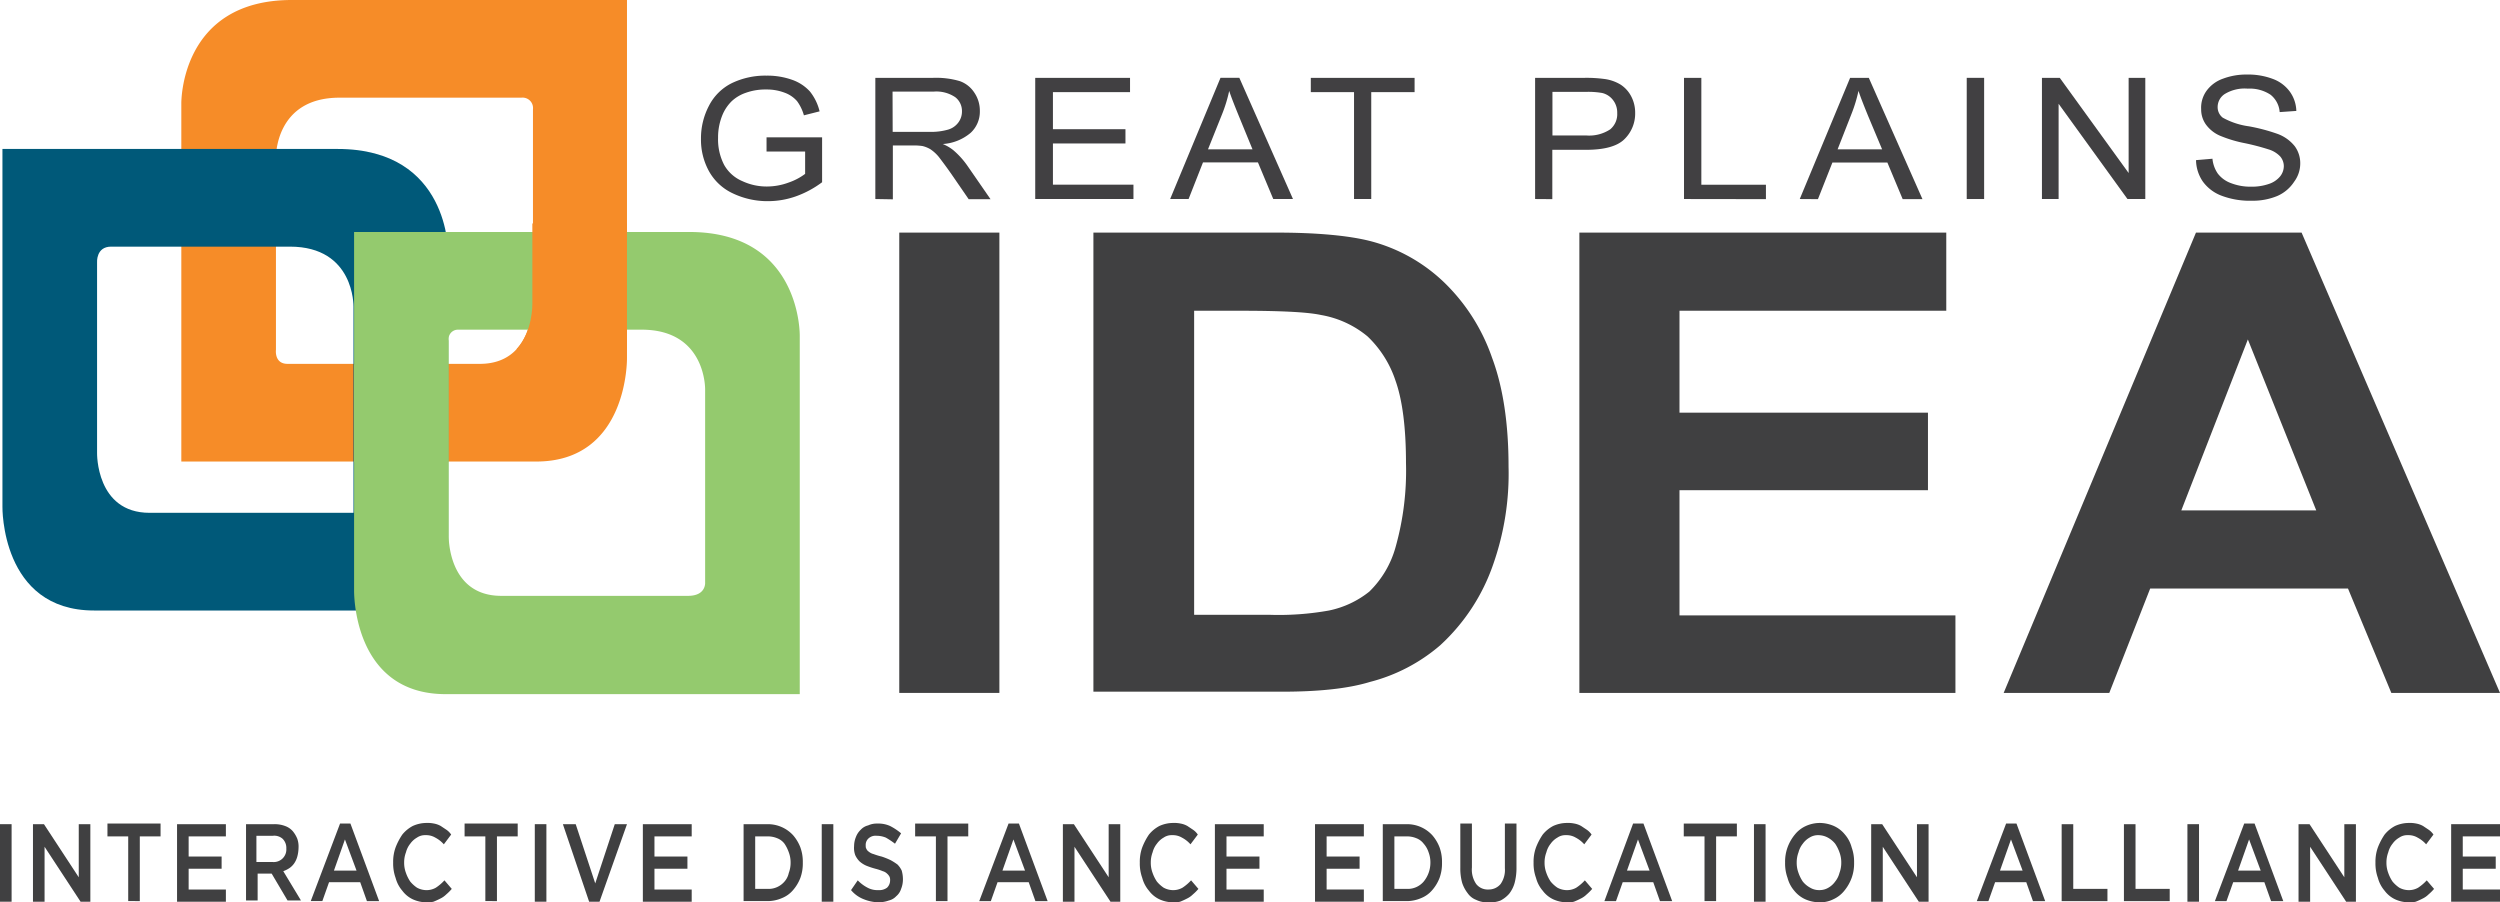<svg xmlns="http://www.w3.org/2000/svg" viewBox="0 0 409.5 147.8"><path d="M102.7,58.6V0H47.8C29.4,0,29.7,17,29.7,17V75.6h58C103,75.7,102.7,58.6,102.7,58.6ZM87.2,49.8s.2,9.8-8.6,9.8H47.1c-2.2,0-1.9-2.3-1.9-2.3V25.8S45,16,55.6,16H85.4a1.71,1.71,0,0,1,1.9,1.9V49.8Z" style="fill:#f68c28"/><path d="M15.4,100h58V41.4s.3-17-18.1-17H.4V83S.1,100,15.4,100Zm2.8-59.6H47.5c10.6,0,10.4,9.8,10.4,9.8V84H24.5c-8.8,0-8.6-9.8-8.6-9.8V43S15.7,40.4,18.2,40.4Z" style="fill:#005979"/><path d="M147.3,113.5V38.1h16.4v75.4Z" style="fill:#404041"/><path d="M179.2,38.1h29.9c6.7,0,11.9.5,15.4,1.4a27.4,27.4,0,0,1,12.2,6.9,31.41,31.41,0,0,1,7.7,12.2c1.8,4.8,2.7,10.8,2.7,17.8a44.81,44.81,0,0,1-2.5,16,32.16,32.16,0,0,1-8.7,13.3,28.43,28.43,0,0,1-11.5,6c-3.6,1.1-8.4,1.6-14.5,1.6H179.1V38.1Zm16.4,12.7v49.9h12.2a46.47,46.47,0,0,0,9.9-.7,15.59,15.59,0,0,0,6.6-3.1,16.21,16.21,0,0,0,4.3-7.3,46.11,46.11,0,0,0,1.7-13.8c0-5.8-.6-10.3-1.7-13.4a17.63,17.63,0,0,0-4.6-7.3,16.23,16.23,0,0,0-7.6-3.5c-2.3-.5-6.8-.7-13.4-.7h-7.4Z" style="fill:#404041"/><path d="M258.7,113.5V38.1h60.1V50.9H275.1V67.6h40.7V80.3H275.1v20.5h45.2v12.7Z" style="fill:#404041"/><path d="M409.5,113.5H391.7l-7.1-17.1H352.2l-6.7,17.1H328.2l31.5-75.4H377ZM379.4,83.6l-11.2-28-10.9,28Z" style="fill:#404041"/><path d="M0,135H1.9v12.7H0Z" style="fill:#404041"/><path d="M5.5,135H7.2l5.7,8.7V135h1.9v12.7H13.2l-5.9-9v9H5.4V135Z" style="fill:#404041"/><path d="M21,137H17.6v-2.1h8.7V137H22.9v10.6H21Z" style="fill:#404041"/><path d="M29.1,135H37v2H30.9v3.3h5.4v2H30.9v3.4H37v2H29V135Z" style="fill:#404041"/><path d="M40.1,135h4.8a4.84,4.84,0,0,1,1.8.3,3,3,0,0,1,1.3.9,4.73,4.73,0,0,1,.7,1.2,3.89,3.89,0,0,1,.2,1.5h0a5.9,5.9,0,0,1-.2,1.4,3.7,3.7,0,0,1-.5,1.1,3,3,0,0,1-.8.8,4.67,4.67,0,0,1-1,.5l2.9,4.8H47.1l-2.6-4.4H42.2v4.4H40.3V135Zm4.6,6.2a2.06,2.06,0,0,0,2.2-2.2h0a2.11,2.11,0,0,0-.6-1.6,2.07,2.07,0,0,0-1.6-.5H42v4.3Z" style="fill:#404041"/><path d="M55.7,134.9h1.7l4.7,12.7h-2L59,144.5H53.9l-1.1,3.1H50.9Zm2.7,7.7-1.9-5.1-1.8,5.1Z" style="fill:#404041"/><path d="M69.8,147.8a5.45,5.45,0,0,1-2.2-.5,4.57,4.57,0,0,1-1.7-1.4,5.29,5.29,0,0,1-1.1-2.1,6.9,6.9,0,0,1-.4-2.5h0a6.9,6.9,0,0,1,.4-2.5,10.34,10.34,0,0,1,1.1-2.1,5.52,5.52,0,0,1,1.7-1.4,5.45,5.45,0,0,1,2.2-.5,5.28,5.28,0,0,1,1.3.1,3.58,3.58,0,0,1,1.1.4l.9.6a3,3,0,0,1,.8.8l-1.2,1.6a4.86,4.86,0,0,0-1.4-1.1,2.93,2.93,0,0,0-1.6-.4,2.3,2.3,0,0,0-1.4.4,3.46,3.46,0,0,0-1.1,1,3.69,3.69,0,0,0-.7,1.4,4.67,4.67,0,0,0-.3,1.7h0a4.67,4.67,0,0,0,.3,1.7,6.11,6.11,0,0,0,.7,1.4,5.24,5.24,0,0,0,1.1,1,3.26,3.26,0,0,0,1.4.4,3.06,3.06,0,0,0,1.7-.4,7.47,7.47,0,0,0,1.4-1.2l1.2,1.4a7.64,7.64,0,0,1-.9.9,3.59,3.59,0,0,1-1,.7,11.73,11.73,0,0,1-1.1.5A4.12,4.12,0,0,1,69.8,147.8Z" style="fill:#404041"/><path d="M79.5,137H76.1v-2.1h8.7V137H81.4v10.6H79.5Z" style="fill:#404041"/><path d="M87.6,135h1.9v12.7H87.6Z" style="fill:#404041"/><path d="M92.2,135h2.1l3.2,9.7,3.2-9.7h2l-4.5,12.7H96.5Z" style="fill:#404041"/><path d="M105.4,135h7.9v2h-6.1v3.3h5.4v2h-5.4v3.4h6.1v2h-8V135Z" style="fill:#404041"/><path d="M121.8,135h4a5.6,5.6,0,0,1,4.1,1.8,6.66,6.66,0,0,1,1.2,2,6.9,6.9,0,0,1,.4,2.5h0a6.9,6.9,0,0,1-.4,2.5,6.66,6.66,0,0,1-1.2,2,4.63,4.63,0,0,1-1.8,1.3,5.93,5.93,0,0,1-2.3.5h-4Zm4,10.6a3.34,3.34,0,0,0,1.5-.3,3.45,3.45,0,0,0,1.2-.9,3.09,3.09,0,0,0,.7-1.4,4.67,4.67,0,0,0,.3-1.7h0a4.67,4.67,0,0,0-.3-1.7,6.11,6.11,0,0,0-.7-1.4,2.73,2.73,0,0,0-1.2-.9,4,4,0,0,0-1.5-.3h-2.1v8.6Z" style="fill:#404041"/><path d="M134.6,135h1.9v12.7h-1.9Z" style="fill:#404041"/><path d="M143.9,147.8a6.87,6.87,0,0,1-2.4-.5,5.11,5.11,0,0,1-2.1-1.5l1.1-1.6a6.1,6.1,0,0,0,1.6,1.2,3.42,3.42,0,0,0,1.8.4,2.12,2.12,0,0,0,1.4-.4,1.66,1.66,0,0,0,.5-1.2h0a1.27,1.27,0,0,0-.1-.6,1.76,1.76,0,0,0-.4-.5,1.61,1.61,0,0,0-.7-.4,8.34,8.34,0,0,0-1.2-.4,13.08,13.08,0,0,1-1.5-.5,4.13,4.13,0,0,1-1.1-.7,3.59,3.59,0,0,1-.7-1,3.42,3.42,0,0,1-.2-1.5h0a4,4,0,0,1,.3-1.5,3.17,3.17,0,0,1,.8-1.2,2.4,2.4,0,0,1,1.2-.7,3.34,3.34,0,0,1,1.5-.3,4.64,4.64,0,0,1,2.1.4,9.39,9.39,0,0,1,1.8,1.2l-1,1.7a13,13,0,0,0-1.5-1,4,4,0,0,0-1.5-.3,1.7,1.7,0,0,0-1.3.4,1.43,1.43,0,0,0-.5,1.1h0c0,.2,0,.5.1.6a1,1,0,0,0,.4.5,2,2,0,0,0,.8.4,10.38,10.38,0,0,0,1.3.4,11.64,11.64,0,0,1,1.5.6,10.54,10.54,0,0,1,1.1.7,3.59,3.59,0,0,1,.7,1,5.21,5.21,0,0,1,.2,1.4h0a4.15,4.15,0,0,1-.3,1.6,2.55,2.55,0,0,1-.8,1.2,2.4,2.4,0,0,1-1.2.7A5.08,5.08,0,0,1,143.9,147.8Z" style="fill:#404041"/><path d="M153.3,137h-3.4v-2.1h8.7V137h-3.4v10.6h-1.9V137Z" style="fill:#404041"/><path d="M165.2,134.9h1.7l4.7,12.7h-2l-1.1-3.1h-5.1l-1.1,3.1h-1.9Zm2.7,7.7-1.9-5.1-1.8,5.1Z" style="fill:#404041"/><path d="M174.2,135h1.7l5.7,8.7V135h1.9v12.7h-1.6l-5.9-9v9h-1.9V135Z" style="fill:#404041"/><path d="M192.1,147.8a5.45,5.45,0,0,1-2.2-.5,4.57,4.57,0,0,1-1.7-1.4,5.29,5.29,0,0,1-1.1-2.1,6.9,6.9,0,0,1-.4-2.5h0a6.9,6.9,0,0,1,.4-2.5,10.34,10.34,0,0,1,1.1-2.1,5.52,5.52,0,0,1,1.7-1.4,5.45,5.45,0,0,1,2.2-.5,5.28,5.28,0,0,1,1.3.1,3.58,3.58,0,0,1,1.1.4l.9.6a3,3,0,0,1,.8.8l-1.2,1.6a4.86,4.86,0,0,0-1.4-1.1,2.93,2.93,0,0,0-1.6-.4,2.3,2.3,0,0,0-1.4.4,3.46,3.46,0,0,0-1.1,1,3.69,3.69,0,0,0-.7,1.4,4.67,4.67,0,0,0-.3,1.7h0a4.67,4.67,0,0,0,.3,1.7,6.11,6.11,0,0,0,.7,1.4,5.24,5.24,0,0,0,1.1,1,3.26,3.26,0,0,0,1.4.4,3.06,3.06,0,0,0,1.7-.4,7.47,7.47,0,0,0,1.4-1.2l1.2,1.4a7.64,7.64,0,0,1-.9.9,3.59,3.59,0,0,1-1,.7,11.73,11.73,0,0,1-1.1.5A4.12,4.12,0,0,1,192.1,147.8Z" style="fill:#404041"/><path d="M199.1,135H207v2h-6.1v3.3h5.4v2h-5.4v3.4H207v2h-8V135Z" style="fill:#404041"/><path d="M215.5,135h7.9v2h-6.1v3.3h5.4v2h-5.4v3.4h6.1v2h-8V135Z" style="fill:#404041"/><path d="M226.5,135h4a5.6,5.6,0,0,1,4.1,1.8,6.66,6.66,0,0,1,1.2,2,6.9,6.9,0,0,1,.4,2.5h0a6.9,6.9,0,0,1-.4,2.5,6.66,6.66,0,0,1-1.2,2,4.63,4.63,0,0,1-1.8,1.3,5.93,5.93,0,0,1-2.3.5h-4Zm4,10.6a3.34,3.34,0,0,0,1.5-.3,3.45,3.45,0,0,0,1.2-.9,4.87,4.87,0,0,0,1.1-3.1h0a4.67,4.67,0,0,0-.3-1.7,3.92,3.92,0,0,0-.8-1.4,2.73,2.73,0,0,0-1.2-.9,4,4,0,0,0-1.5-.3h-2.1v8.6Z" style="fill:#404041"/><path d="M243.7,147.8a4.06,4.06,0,0,1-1.9-.4,3,3,0,0,1-1.4-1.1,5.56,5.56,0,0,1-.9-1.7,8.75,8.75,0,0,1-.3-2.4v-7.3h1.9v7.2a4.15,4.15,0,0,0,.7,2.7,2.38,2.38,0,0,0,2,.9,2.52,2.52,0,0,0,2-.9,4,4,0,0,0,.7-2.6v-7.3h1.9v7.2a9.52,9.52,0,0,1-.3,2.5,5.08,5.08,0,0,1-.9,1.8,4.86,4.86,0,0,1-1.4,1.1A4.66,4.66,0,0,1,243.7,147.8Z" style="fill:#404041"/><path d="M256.6,147.8a5.45,5.45,0,0,1-2.2-.5,4.57,4.57,0,0,1-1.7-1.4,5.29,5.29,0,0,1-1.1-2.1,6.9,6.9,0,0,1-.4-2.5h0a6.9,6.9,0,0,1,.4-2.5,10.34,10.34,0,0,1,1.1-2.1,5.52,5.52,0,0,1,1.7-1.4,5.45,5.45,0,0,1,2.2-.5,5.28,5.28,0,0,1,1.3.1,3.58,3.58,0,0,1,1.1.4l.9.6a3,3,0,0,1,.8.8l-1.2,1.6a4.86,4.86,0,0,0-1.4-1.1,2.93,2.93,0,0,0-1.6-.4,2.3,2.3,0,0,0-1.4.4,3.46,3.46,0,0,0-1.1,1,3.69,3.69,0,0,0-.7,1.4,4.67,4.67,0,0,0-.3,1.7h0a4.67,4.67,0,0,0,.3,1.7,6.11,6.11,0,0,0,.7,1.4,5.24,5.24,0,0,0,1.1,1,3.26,3.26,0,0,0,1.4.4,3.06,3.06,0,0,0,1.7-.4,7.47,7.47,0,0,0,1.4-1.2l1.2,1.4a7.64,7.64,0,0,1-.9.9,3.59,3.59,0,0,1-1,.7,11.73,11.73,0,0,1-1.1.5A3.78,3.78,0,0,1,256.6,147.8Z" style="fill:#404041"/><path d="M267.5,134.9h1.7l4.7,12.7h-2l-1.1-3.1h-5l-1.1,3.1h-1.9Zm2.7,7.7-1.9-5.1-1.8,5.1Z" style="fill:#404041"/><path d="M279.2,137h-3.4v-2.1h8.7V137h-3.4v10.6h-1.9V137Z" style="fill:#404041"/><path d="M287.3,135h1.9v12.7h-1.9Z" style="fill:#404041"/><path d="M298,147.8a5.93,5.93,0,0,1-2.3-.5,4.89,4.89,0,0,1-1.8-1.4,5.29,5.29,0,0,1-1.1-2.1,6.9,6.9,0,0,1-.4-2.5h0a6.9,6.9,0,0,1,.4-2.5,7.19,7.19,0,0,1,1.2-2.1,4.89,4.89,0,0,1,1.8-1.4,5.56,5.56,0,0,1,2.3-.5,5.93,5.93,0,0,1,2.3.5,4.89,4.89,0,0,1,1.8,1.4,5.29,5.29,0,0,1,1.1,2.1,6.9,6.9,0,0,1,.4,2.5h0a6.9,6.9,0,0,1-.4,2.5,7.19,7.19,0,0,1-1.2,2.1,4.89,4.89,0,0,1-1.8,1.4A4.79,4.79,0,0,1,298,147.8Zm0-2a2.82,2.82,0,0,0,1.5-.4,3.46,3.46,0,0,0,1.1-1,3.69,3.69,0,0,0,.7-1.4,4.67,4.67,0,0,0,.3-1.7h0a4.67,4.67,0,0,0-.3-1.7,6.11,6.11,0,0,0-.7-1.4,4,4,0,0,0-1.2-1,3.31,3.31,0,0,0-1.5-.4,2.6,2.6,0,0,0-1.5.4,3.46,3.46,0,0,0-1.1,1,3.69,3.69,0,0,0-.7,1.4,4.67,4.67,0,0,0-.3,1.7h0a4.67,4.67,0,0,0,.3,1.7,6.11,6.11,0,0,0,.7,1.4,4,4,0,0,0,1.2,1A2.82,2.82,0,0,0,298,145.8Z" style="fill:#404041"/><path d="M306.6,135h1.7l5.7,8.7V135h1.9v12.7h-1.6l-5.9-9v9h-1.9V135Z" style="fill:#404041"/><path d="M328.6,134.9h1.7l4.7,12.7h-2l-1.1-3.1h-5.1l-1.1,3.1h-1.9Zm2.7,7.7-1.9-5.1-1.8,5.1Z" style="fill:#404041"/><path d="M337.7,135h1.9v10.6h5.6v2h-7.5Z" style="fill:#404041"/><path d="M347.9,135h1.9v10.6h5.6v2h-7.5Z" style="fill:#404041"/><path d="M358.3,135h1.9v12.7h-1.9Z" style="fill:#404041"/><path d="M367.6,134.9h1.7l4.7,12.7h-2l-1.1-3.1h-5.1l-1.1,3.1h-1.9Zm2.7,7.7-1.9-5.1-1.8,5.1Z" style="fill:#404041"/><path d="M376.6,135h1.7l5.7,8.7V135h1.9v12.7h-1.6l-5.9-9v9h-1.9V135Z" style="fill:#404041"/><path d="M394.5,147.8a5.45,5.45,0,0,1-2.2-.5,4.57,4.57,0,0,1-1.7-1.4,5.29,5.29,0,0,1-1.1-2.1,6.9,6.9,0,0,1-.4-2.5h0a6.9,6.9,0,0,1,.4-2.5,10.34,10.34,0,0,1,1.1-2.1,5.52,5.52,0,0,1,1.7-1.4,5.45,5.45,0,0,1,2.2-.5,5.28,5.28,0,0,1,1.3.1,3.58,3.58,0,0,1,1.1.4l.9.6a3,3,0,0,1,.8.8l-1.2,1.6a4.86,4.86,0,0,0-1.4-1.1,2.93,2.93,0,0,0-1.6-.4,2.3,2.3,0,0,0-1.4.4,3.46,3.46,0,0,0-1.1,1,3.69,3.69,0,0,0-.7,1.4,4.67,4.67,0,0,0-.3,1.7h0a4.67,4.67,0,0,0,.3,1.7,6.11,6.11,0,0,0,.7,1.4,5.24,5.24,0,0,0,1.1,1,3.26,3.26,0,0,0,1.4.4,3.06,3.06,0,0,0,1.7-.4,7.47,7.47,0,0,0,1.4-1.2l1.2,1.4a7.64,7.64,0,0,1-.9.9,3.59,3.59,0,0,1-1,.7,11.73,11.73,0,0,1-1.1.5A4.12,4.12,0,0,1,394.5,147.8Z" style="fill:#404041"/><path d="M401.6,135h7.9v2h-6.1v3.3h5.4v2h-5.4v3.4h6.1v2h-8V135Z" style="fill:#404041"/><path d="M73,113.7h58V55s.3-17-18.1-17H58V96.6S57.6,113.7,73,113.7ZM75,54h30.1c10.6,0,10.4,9.8,10.4,9.8V95.4s.2,2.2-2.8,2.2H82.1c-8.8,0-8.6-9.8-8.6-9.8v-32A1.53,1.53,0,0,1,75,54Z" style="fill:#94ca6e"/><path d="M58,75.7H73.4v-16H58Z" style="fill:#94ca6e"/><path d="M87.2,36.6V49.8s.1,4.5-2.6,7.4l9.1,2.7,9-2.7V36.6Z" style="fill:#f68c28"/><path d="M125.56,24.82V22.49h9.1v7.36a16.24,16.24,0,0,1-4.32,2.32,13.73,13.73,0,0,1-4.58.78,13.15,13.15,0,0,1-5.71-1.27,8.62,8.62,0,0,1-3.91-3.62,10.69,10.69,0,0,1-1.32-5.3,11.47,11.47,0,0,1,1.3-5.42,8.4,8.4,0,0,1,3.77-3.73,12.62,12.62,0,0,1,5.67-1.22,12.08,12.08,0,0,1,4.21.69,7.08,7.08,0,0,1,2.9,1.91,8.35,8.35,0,0,1,1.58,3.25l-2.57.65a7.22,7.22,0,0,0-1.12-2.32,4.9,4.9,0,0,0-2.05-1.39,8.12,8.12,0,0,0-3-.52,9.42,9.42,0,0,0-3.37.55,6.38,6.38,0,0,0-2.28,1.36,6.84,6.84,0,0,0-1.41,2,9.58,9.58,0,0,0-.83,4,9.07,9.07,0,0,0,1,4.45,6.17,6.17,0,0,0,3,2.66,9.4,9.4,0,0,0,4,.87,10.24,10.24,0,0,0,3.59-.66,9.63,9.63,0,0,0,2.67-1.41V24.82Z" style="fill:#414042"/><path d="M143.38,32.6V12.75h9.47a13.73,13.73,0,0,1,4.37.54,4.73,4.73,0,0,1,2.38,1.89,5.26,5.26,0,0,1,.9,3A4.72,4.72,0,0,1,159,21.75a7.81,7.81,0,0,1-4.58,1.84,7,7,0,0,1,1.72,1,13.47,13.47,0,0,1,2.37,2.63l3.74,5.41h-3.58l-2.84-4.13c-.83-1.19-1.52-2.1-2-2.73a6.28,6.28,0,0,0-1.44-1.33,4.66,4.66,0,0,0-1.29-.52,9.25,9.25,0,0,0-1.58-.09h-3.27v8.82Zm2.84-11h6.11a10,10,0,0,0,3-.38,3.19,3.19,0,0,0,1.68-1.2,3,3,0,0,0,.56-1.78,2.85,2.85,0,0,0-1.1-2.32A5.52,5.52,0,0,0,153,15h-6.8Z" style="fill:#414042"/><path d="M169.57,32.6V12.75H185.1v2.34H172.47v6.07h11.88V23.5H172.47v6.75h13.19V32.6Z" style="fill:#414042"/><path d="M191.67,32.6l8.25-19.86H203l8.79,19.86h-3.23l-2.51-6h-9l-2.36,6Zm6.2-8.14h7.29L202.92,19c-.68-1.67-1.21-3-1.58-4.11a22.87,22.87,0,0,1-1.15,3.78Z" style="fill:#414042"/><path d="M221.79,32.6V15.09h-7.08V12.75h17v2.34h-7.1V32.6Z" style="fill:#414042"/><path d="M251.45,32.6V12.75h8.11a22.2,22.2,0,0,1,3.26.19,6.78,6.78,0,0,1,2.65.93,5.1,5.1,0,0,1,1.72,1.91,5.71,5.71,0,0,1,.65,2.72,5.86,5.86,0,0,1-1.75,4.29c-1.16,1.16-3.26,1.75-6.31,1.75h-5.51v8.08Zm2.84-10.41h5.55a6.26,6.26,0,0,0,3.91-1,3.24,3.24,0,0,0,1.15-2.67,3.32,3.32,0,0,0-.68-2.12,3.15,3.15,0,0,0-1.79-1.17,13.13,13.13,0,0,0-2.65-.18h-5.49Z" style="fill:#414042"/><path d="M275.84,32.6V12.75h2.84V30.26h10.58v2.36Z" style="fill:#414042"/><path d="M294.8,32.6l8.25-19.85h3.06l8.79,19.87h-3.24l-2.51-6h-9l-2.37,6ZM301,24.46h7.29L306,19c-.68-1.67-1.21-3-1.58-4.11a23.87,23.87,0,0,1-1.15,3.78Z" style="fill:#414042"/><path d="M322.15,32.6V12.75H325V32.6Z" style="fill:#414042"/><path d="M334.47,32.6V12.75h2.92l11.28,15.59V12.75h2.73V32.6h-2.92L337.2,17V32.6Z" style="fill:#414042"/><path d="M359.71,26.23,362.4,26a5.15,5.15,0,0,0,.88,2.44A4.74,4.74,0,0,0,365.44,30a8.83,8.83,0,0,0,3.3.58,8.52,8.52,0,0,0,2.87-.44,4,4,0,0,0,1.86-1.23,2.71,2.71,0,0,0,.62-1.7,2.47,2.47,0,0,0-.59-1.58,4.36,4.36,0,0,0-1.94-1.17,38.32,38.32,0,0,0-3.82-1,20.88,20.88,0,0,1-4.15-1.25,5.62,5.62,0,0,1-2.28-1.84,4.25,4.25,0,0,1-.76-2.48,4.72,4.72,0,0,1,.87-3,5.62,5.62,0,0,1,2.7-2,10.79,10.79,0,0,1,3.94-.68,11.44,11.44,0,0,1,4.21.71,6,6,0,0,1,2.81,2.1,5.67,5.67,0,0,1,1.06,3.15l-2.73.19a4,4,0,0,0-1.49-2.84,6.15,6.15,0,0,0-3.73-1,6.26,6.26,0,0,0-3.76.87,2.54,2.54,0,0,0-1.18,2.11,2.18,2.18,0,0,0,.83,1.77,12.13,12.13,0,0,0,4.29,1.42,29.83,29.83,0,0,1,4.74,1.26,6.42,6.42,0,0,1,2.77,2,4.69,4.69,0,0,1,.9,2.82,5,5,0,0,1-1,3A6.25,6.25,0,0,1,373,32.11a10.45,10.45,0,0,1-4.13.77,13.11,13.11,0,0,1-4.89-.79,6.7,6.7,0,0,1-3.16-2.36A6.35,6.35,0,0,1,359.71,26.23Z" style="fill:#414042"/></svg>